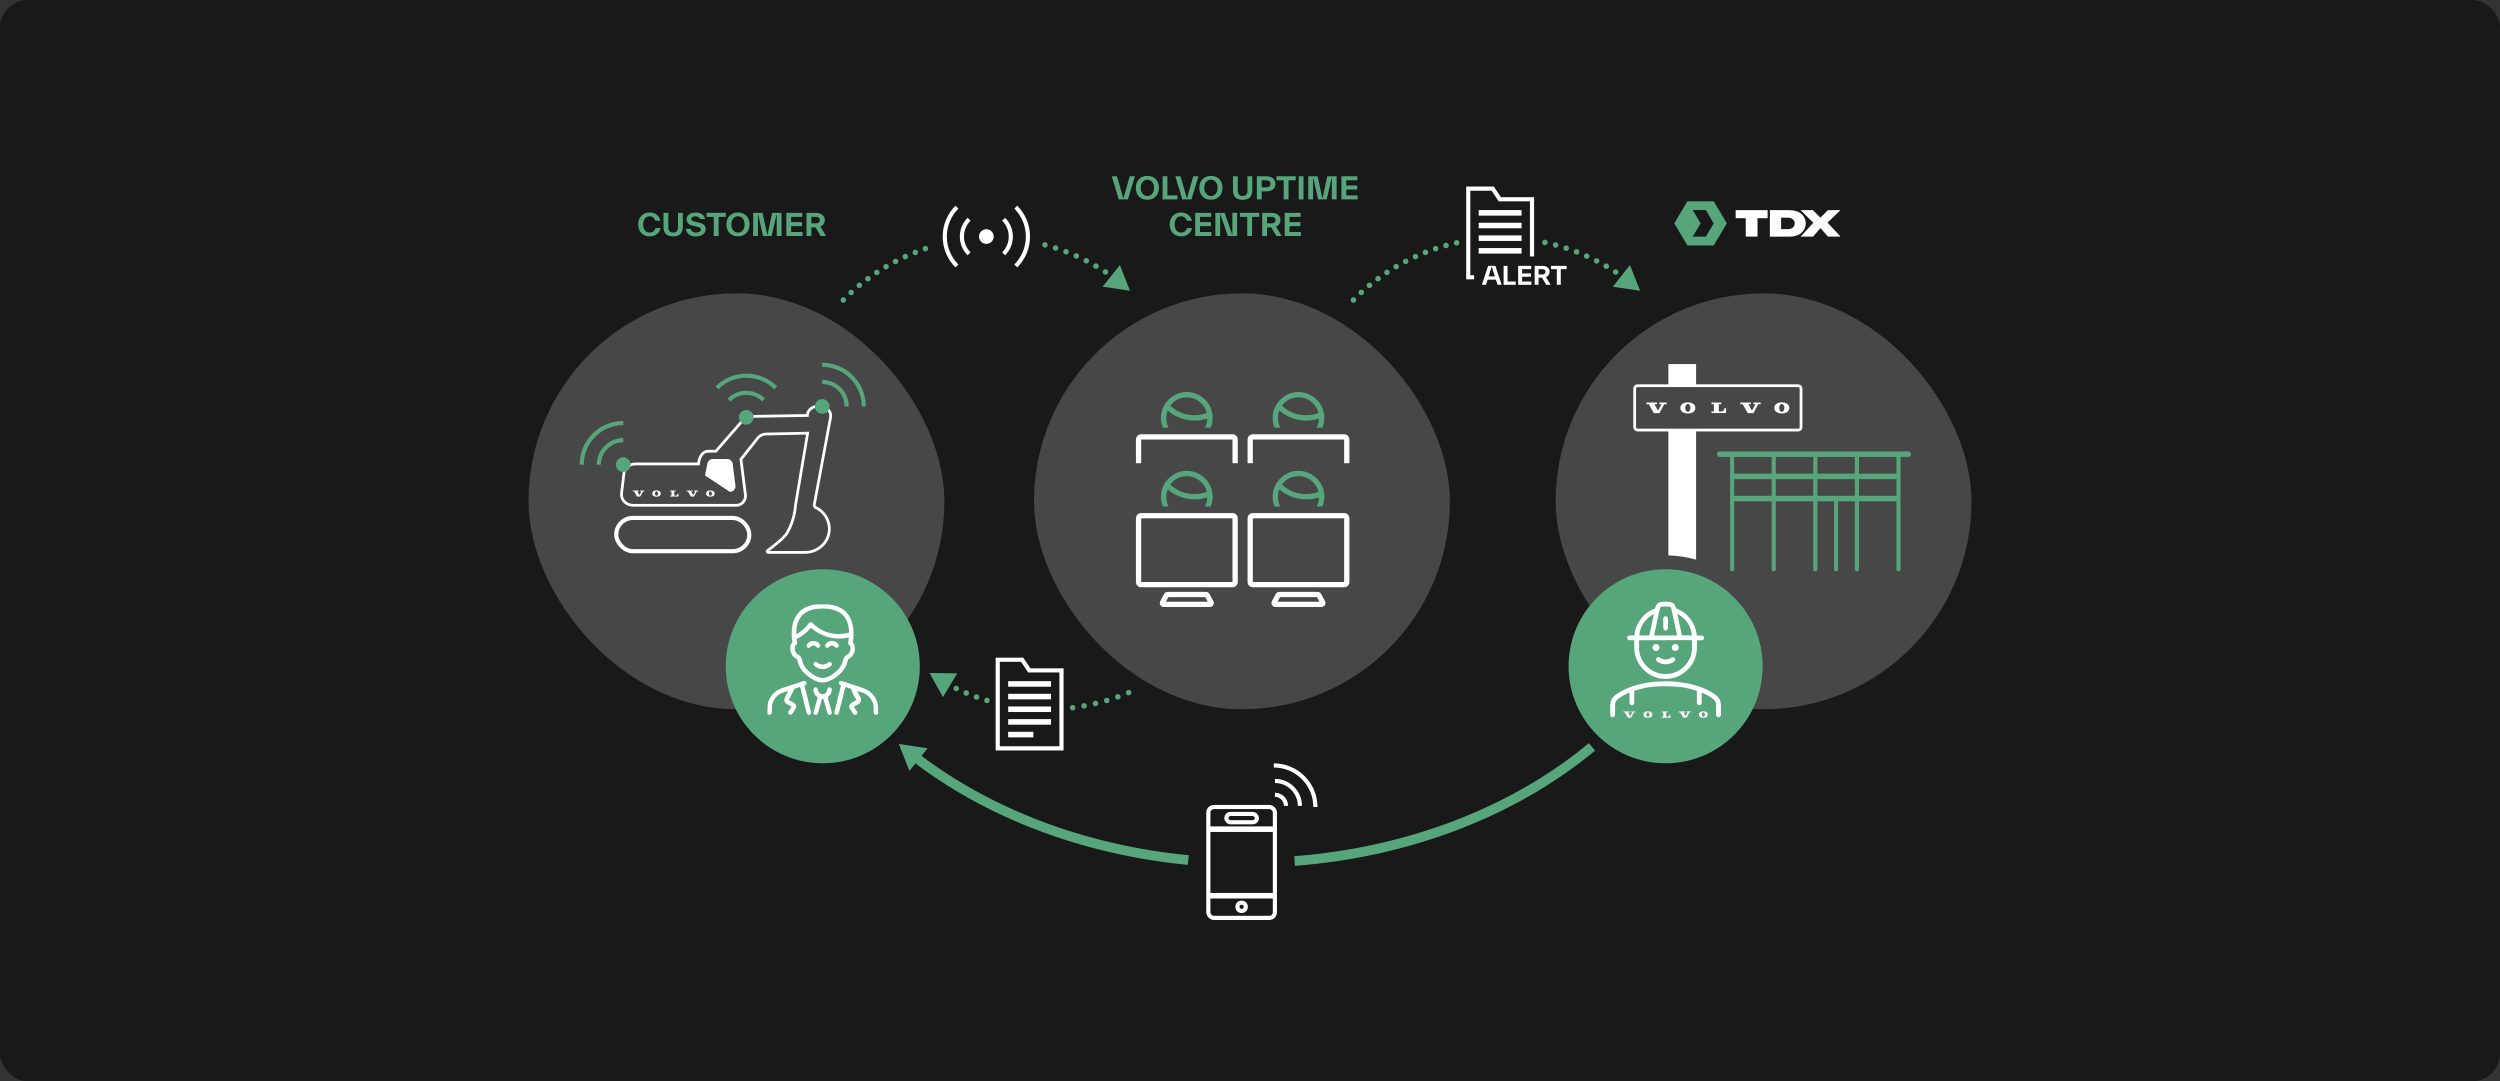 <?xml version="1.0" encoding="UTF-8"?><svg id="Layer_2" xmlns="http://www.w3.org/2000/svg" viewBox="0 0 901.73 390"><rect x="0" y="0" width="901.73" height="390" fill="#333333" stroke="none"/><defs><style>.cls-1,.cls-2,.cls-3,.cls-4,.cls-5,.cls-6,.cls-7,.cls-8,.cls-9,.cls-10,.cls-11,.cls-12,.cls-13{fill:none;stroke-miterlimit:10;}.cls-1,.cls-3{stroke-width:1.5px;}.cls-1,.cls-9,.cls-10{stroke:#fff;}.cls-2{stroke-dasharray:0 0 0 3.92;}.cls-2,.cls-3,.cls-4,.cls-5,.cls-6,.cls-7,.cls-8,.cls-11,.cls-12,.cls-13{stroke:#57a67b;}.cls-2,.cls-3,.cls-4,.cls-5,.cls-6,.cls-7,.cls-11,.cls-12{stroke-linecap:round;}.cls-2,.cls-4,.cls-5,.cls-6,.cls-7,.cls-8,.cls-9,.cls-11,.cls-12{stroke-width:2px;}.cls-14,.cls-15{fill:#fff;}.cls-16{fill:#57a67b;}.cls-4{stroke-dasharray:0 0 0 3.92;}.cls-5{stroke-dasharray:0 0 0 3.97;}.cls-15{opacity:.2;}.cls-7{stroke-dasharray:0 0 0 3.97;}.cls-17{opacity:.5;}.cls-11{stroke-dasharray:0 0 0 4.2;}.cls-12{stroke-dasharray:0 0 0 4;}.cls-13{stroke-width:3.5px;}</style></defs><g id="Layer_1-2"><rect class="cls-17" width="901.73" height="390" rx="10" ry="10"/><rect class="cls-15" x="190.63" y="105.82" width="150" height="150" rx="75" ry="75"/><rect class="cls-15" x="561.1" y="105.82" width="150" height="150" rx="75" ry="75"/><rect class="cls-15" x="372.96" y="105.82" width="150" height="150" rx="75" ry="75"/><line class="cls-6" x1="376.9" y1="88.32" x2="376.9" y2="88.32"/><path class="cls-12" d="m380.74,89.45c7.06,2.29,13.67,5.59,19.64,9.74"/><line class="cls-6" x1="402.01" y1="100.36" x2="402.01" y2="100.36"/><polygon class="cls-16" points="397.72 103.4 407.58 104.88 403.94 95.6 397.72 103.4"/><line class="cls-6" x1="304.18" y1="108.21" x2="304.18" y2="108.21"/><path class="cls-4" d="m307,105.49c7.17-6.57,15.62-11.76,24.94-15.15"/><line class="cls-6" x1="333.79" y1="89.69" x2="333.79" y2="89.69"/><line class="cls-6" x1="355.98" y1="252.65" x2="355.98" y2="252.65"/><path class="cls-7" d="m352.21,251.41c-3.13-1.13-6.16-2.46-9.08-3.97"/><line class="cls-6" x1="341.38" y1="246.5" x2="341.38" y2="246.5"/><polygon class="cls-16" points="345.25 242.88 335.27 242.73 340.12 251.44 345.25 242.88"/><line class="cls-6" x1="407.1" y1="249.81" x2="407.1" y2="249.81"/><path class="cls-11" d="m403.19,251.35c-4.55,1.65-9.3,2.87-14.21,3.62"/><line class="cls-6" x1="386.9" y1="255.26" x2="386.9" y2="255.26"/><line class="cls-6" x1="557.25" y1="87.45" x2="557.25" y2="87.45"/><path class="cls-5" d="m561.11,88.38c8.44,2.26,16.3,5.97,23.29,10.83"/><line class="cls-6" x1="586.01" y1="100.36" x2="586.01" y2="100.36"/><polygon class="cls-16" points="581.72 103.42 591.58 104.88 587.91 95.61 581.72 103.42"/><line class="cls-6" x1="488.18" y1="108.21" x2="488.18" y2="108.21"/><path class="cls-2" d="m491,105.49c9.06-8.3,20.17-14.39,32.47-17.45"/><line class="cls-6" x1="525.38" y1="87.59" x2="525.38" y2="87.59"/><path class="cls-16" d="m407.49,63.57h1.87l-2.54,8.36h-3.28l-2.53-8.36h1.87l2.31,8.03,2.3-8.03Z"/><path class="cls-16" d="m409.67,67.75c0-2.63,1.72-4.31,4.18-4.31s4.18,1.68,4.18,4.31-1.72,4.31-4.18,4.31-4.18-1.68-4.18-4.31Zm6.57,0c0-1.78-.95-2.94-2.39-2.94s-2.39,1.16-2.39,2.94.95,2.94,2.39,2.94,2.39-1.16,2.39-2.94Z"/><path class="cls-16" d="m421.08,70.48h3.62v1.45h-5.36v-8.36h1.74v6.91Z"/><path class="cls-16" d="m430.41,63.57h1.87l-2.54,8.36h-3.28l-2.53-8.36h1.87l2.31,8.03,2.3-8.03Z"/><path class="cls-16" d="m432.59,67.75c0-2.63,1.72-4.31,4.18-4.31s4.18,1.68,4.18,4.31-1.72,4.31-4.18,4.31-4.18-1.68-4.18-4.31Zm6.57,0c0-1.78-.95-2.94-2.39-2.94s-2.39,1.16-2.39,2.94.95,2.94,2.39,2.94,2.39-1.16,2.39-2.94Z"/><path class="cls-16" d="m444.72,68.6v-5.03h1.74v5.18c0,1.3.6,1.94,1.75,1.94s1.74-.65,1.74-1.96v-5.16h1.74v5.01c0,2.18-1.01,3.49-3.48,3.49s-3.49-1.3-3.49-3.46Z"/><path class="cls-16" d="m456.64,63.57c2.18,0,3.4,1.02,3.4,2.74s-1.22,2.73-3.4,2.73h-1.56v2.89h-1.74v-8.36h3.3Zm.03,4.02c1.02,0,1.57-.45,1.57-1.28s-.55-1.29-1.57-1.29h-1.6v2.56h1.6Z"/><path class="cls-16" d="m467.36,63.57v1.45h-2.6v6.91h-1.74v-6.91h-2.6v-1.45h6.93Z"/><path class="cls-16" d="m468.42,71.93v-8.36h1.74v8.36h-1.74Z"/><path class="cls-16" d="m482.11,71.93h-1.73v-8.08l-1.84,8.08h-3.09l-1.83-8.02v8.02h-1.74v-8.36h3.37l1.75,8.09,1.74-8.09h3.37v8.36Z"/><path class="cls-16" d="m485.59,70.48h4.11v1.45h-5.85v-8.36h5.75v1.45h-4.02v1.89h3.94v1.45h-3.94v2.11Z"/><path class="cls-16" d="m421.89,80.95c0-2.65,1.76-4.31,4.09-4.31,1.98,0,3.5,1.11,3.94,2.98h-1.82c-.32-.9-.96-1.61-2.12-1.61-1.39,0-2.3,1.16-2.3,2.94s.95,2.94,2.3,2.94c1.1,0,1.84-.58,2.18-1.63h1.82c-.55,2.07-2.06,3-4,3-2.31,0-4.08-1.65-4.08-4.31Z"/><path class="cls-16" d="m432.84,83.68h4.11v1.45h-5.85v-8.36h5.75v1.45h-4.02v1.89h3.94v1.45h-3.94v2.11Z"/><path class="cls-16" d="m444.5,76.77h1.73v8.36h-3.36l-2.76-8.08v8.08h-1.73v-8.36h3.37l2.75,8.08v-8.08Z"/><path class="cls-16" d="m454.21,76.77v1.45h-2.6v6.91h-1.74v-6.91h-2.6v-1.45h6.93Z"/><path class="cls-16" d="m460.35,85.13l-1.81-3.11h-1.53v3.11h-1.74v-8.36h3.32c2.01,0,3.27,1.03,3.27,2.63,0,1.08-.57,1.91-1.6,2.33l2.07,3.4h-1.98Zm-3.34-6.91v2.34h1.63c.9,0,1.44-.44,1.44-1.17s-.54-1.18-1.44-1.18h-1.63Z"/><path class="cls-16" d="m465.12,83.68h4.11v1.45h-5.85v-8.36h5.75v1.45h-4.02v1.89h3.94v1.45h-3.94v2.11Z"/><path class="cls-16" d="m230.2,80.95c0-2.65,1.76-4.31,4.09-4.31,1.98,0,3.5,1.11,3.94,2.98h-1.82c-.32-.9-.96-1.61-2.12-1.61-1.39,0-2.3,1.16-2.3,2.94s.95,2.94,2.3,2.94c1.1,0,1.84-.58,2.18-1.63h1.82c-.55,2.07-2.06,3-4,3-2.31,0-4.08-1.65-4.08-4.31Z"/><path class="cls-16" d="m239.32,81.8v-5.03h1.74v5.18c0,1.3.6,1.94,1.75,1.94s1.74-.65,1.74-1.96v-5.16h1.74v5.01c0,2.18-1.01,3.49-3.48,3.49s-3.49-1.3-3.49-3.46Z"/><path class="cls-16" d="m247.39,82.56h1.82c.12.89.85,1.33,1.76,1.33,1.17,0,1.84-.43,1.84-1.08s-.53-.87-1.66-1.12l-1.19-.26c-1.4-.3-2.32-1-2.32-2.32,0-1.45,1.41-2.46,3.23-2.46,2.06,0,3.21.97,3.45,2.37h-1.82c-.22-.69-.81-.99-1.64-.99s-1.52.35-1.52.94.45.79,1.61,1.06l1.19.26c1.57.34,2.39,1.03,2.39,2.37,0,1.65-1.45,2.63-3.63,2.63-1.9,0-3.29-1-3.51-2.71Z"/><path class="cls-16" d="m261.79,76.77v1.45h-2.6v6.91h-1.74v-6.91h-2.6v-1.45h6.93Z"/><path class="cls-16" d="m262,80.95c0-2.63,1.72-4.31,4.18-4.31s4.18,1.68,4.18,4.31-1.72,4.31-4.18,4.31-4.18-1.68-4.18-4.31Zm6.57,0c0-1.78-.95-2.94-2.39-2.94s-2.39,1.16-2.39,2.94.95,2.94,2.39,2.94,2.39-1.16,2.39-2.94Z"/><path class="cls-16" d="m281.89,85.13h-1.73v-8.08l-1.84,8.08h-3.09l-1.83-8.02v8.02h-1.74v-8.36h3.37l1.75,8.09,1.74-8.09h3.37v8.36Z"/><path class="cls-16" d="m285.37,83.68h4.11v1.45h-5.85v-8.36h5.75v1.45h-4.02v1.89h3.94v1.45h-3.94v2.11Z"/><path class="cls-16" d="m295.99,85.13l-1.81-3.11h-1.53v3.11h-1.74v-8.36h3.32c2.01,0,3.27,1.03,3.27,2.63,0,1.08-.57,1.91-1.6,2.33l2.07,3.4h-1.98Zm-3.34-6.91v2.34h1.63c.9,0,1.44-.44,1.44-1.17s-.54-1.18-1.44-1.18h-1.63Z"/><path class="cls-13" d="m428.62,310.21c-38.32-3.68-72.66-17.19-98.56-37.14"/><polygon class="cls-16" points="334.55 269.9 324.2 268.34 328.02 278.08 334.55 269.9"/><path class="cls-13" d="m574.2,269.39c-27.25,22.7-64.95,37.92-107.25,41.18"/><circle class="cls-16" cx="296.77" cy="240.32" r="35"/><circle class="cls-14" cx="355.77" cy="85.32" r="2.65"/><path class="cls-1" d="m362.01,79.08c1.6,1.6,2.58,3.8,2.58,6.24s-.99,4.64-2.58,6.24"/><path class="cls-1" d="m349.53,91.56c-1.6-1.6-2.58-3.8-2.58-6.24s.99-4.64,2.58-6.24"/><path class="cls-1" d="m345.16,95.93c-2.71-2.71-4.39-6.46-4.39-10.61s1.68-7.89,4.39-10.61"/><path class="cls-1" d="m366.38,74.72c2.71,2.71,4.39,6.46,4.39,10.61s-1.68,7.89-4.39,10.61"/><circle class="cls-16" cx="600.77" cy="240.32" r="35"/><polygon class="cls-1" points="371.25 241.8 368.69 237.96 359.87 237.96 359.87 241.8 359.87 260.98 359.87 269.93 382.87 269.93 382.87 241.8 371.25 241.8"/><line class="cls-9" x1="363.64" y1="251.25" x2="379.1" y2="251.25"/><line class="cls-9" x1="363.64" y1="246.69" x2="379.1" y2="246.69"/><line class="cls-9" x1="363.64" y1="260.39" x2="379.1" y2="260.39"/><line class="cls-9" x1="363.64" y1="264.96" x2="372.72" y2="264.96"/><line class="cls-9" x1="363.64" y1="255.82" x2="379.1" y2="255.82"/><path class="cls-14" d="m540.14,102.73l-.58-1.85h-2.99l-.59,1.85h-1.49l2.27-6.84h2.61l2.27,6.84h-1.49Zm-3.2-3.03h2.23l-1.12-3.52-1.12,3.52Z"/><path class="cls-14" d="m543.76,101.54h2.96v1.19h-4.38v-6.84h1.42v5.65Z"/><path class="cls-14" d="m549.01,101.54h3.37v1.19h-4.79v-6.84h4.71v1.19h-3.29v1.55h3.22v1.19h-3.22v1.73Z"/><path class="cls-14" d="m557.7,102.73l-1.49-2.55h-1.25v2.55h-1.42v-6.84h2.72c1.65,0,2.67.85,2.67,2.15,0,.88-.47,1.57-1.31,1.91l1.69,2.78h-1.62Zm-2.74-5.65v1.92h1.33c.74,0,1.18-.36,1.18-.95s-.44-.96-1.18-.96h-1.33Z"/><path class="cls-14" d="m565.07,95.89v1.19h-2.12v5.65h-1.42v-5.65h-2.12v-1.19h5.67Z"/><polyline class="cls-1" points="552.59 92.5 552.59 71.88 540.97 71.88 538.41 68.04 529.59 68.04 529.59 71.88 529.59 91.06 529.59 100.01 531.69 100.01"/><line class="cls-9" x1="533.36" y1="81.34" x2="548.82" y2="81.34"/><line class="cls-9" x1="533.36" y1="76.77" x2="548.82" y2="76.77"/><line class="cls-9" x1="533.36" y1="90.47" x2="548.82" y2="90.47"/><line class="cls-9" x1="533.36" y1="85.9" x2="548.82" y2="85.9"/><path class="cls-1" d="m459.86,281.68c2.3,0,4.61.88,6.36,2.64,1.76,1.76,2.64,4.06,2.64,6.36"/><path class="cls-1" d="m459.45,276.09c3.84,0,7.68,1.46,10.61,4.39s4.39,6.77,4.39,10.61"/><path class="cls-1" d="m459.86,286.68c1.02,0,2.05.39,2.83,1.17s1.17,1.8,1.17,2.83"/><rect class="cls-1" x="435.84" y="291.08" width="24" height="40" rx="2" ry="2"/><line class="cls-9" x1="435.84" y1="323.08" x2="459.84" y2="323.08"/><line class="cls-9" x1="435.84" y1="299.08" x2="459.84" y2="299.08"/><rect class="cls-1" x="442.34" y="293.58" width="11" height="3" rx="1.5" ry="1.5"/><circle class="cls-1" cx="447.84" cy="327.08" r="1.5"/><path class="cls-14" d="m601.82,216.94c-.17.07-.34.05-.51.05-.48,0-.96,0-1.44,0-.1,0-.21,0-.3-.06h2.25Z"/><path class="cls-14" d="m608.34,248.16c-.3-.06-.6-.11-.89-.17-.63-.13-1.91-.23-1.91-.23,0,0-2.48-.25-3.72-.24h-2.17c-1.22-.01-2.44.09-3.65.21-.93.1-1.86.24-2.78.42l-2.33.59c-.4.11-.8.25-1.2.34-.2.04-.23.13-.22.3,0,2.78,0,1.2,0,3.98,0,.54-.23.89-.67.98-.52.11-.91-.15-1.01-.68-.1-.56,0-1.11-.01-1.67-.02-2.12-.01.11-.01-2.01,0-.21-.11-.16-.22-.11-.5.21-.99.44-1.46.69-.82.44-1.62.91-2.38,1.47-.77.56-1.19,1.28-1.16,2.26.03,1.15.01,2.3,0,3.46,0,.65-.56,1.11-1.12.93-.33-.11-.54-.34-.61-.69-.05-.24-.05-.49-.05-.73.01-1.04,0-2.08.04-3.11.07-1.43.67-2.57,1.8-3.43,1.5-1.15,3.17-1.97,4.91-2.7,1.45-.61,2.96-1,4.47-1.36,1.13-.26,2.27-.46,3.43-.59,1.45-.17,2.91-.28,4.37-.32,1.4-.04,2.79,0,4.18.1,1.44.11,2.88.32,4.31.57,1.61.28,3.18.73,4.72,1.23,1.51.49,2.96,1.18,4.32,2.01.76.47,1.52.93,2.15,1.56.68.67,1.07,1.48,1.18,2.44.16,1.37.07,2.74.09,4.1,0,.48-.27.84-.65.94-.58.16-1.11-.29-1.12-.94,0-1.19-.01-2.37,0-3.56.01-.81-.31-1.46-.92-1.96-1.23-.99-2.62-1.72-4.06-2.35-.18-.08-.23-.06-.23.16,0,2.29,0,.22,0,2.51,0,.36.07.73-.02,1.09-.12.51-.45.77-.93.72-.45-.05-.76-.41-.76-.91,0-2.78,0-1.22,0-4,0-.23-.07-.33-.28-.38-.42-.1-.84-.22-1.25-.36l-2.21-.55Z"/><path class="cls-14" d="m589.46,232.75c0-.68,0-1.14,0-1.6,0-.19-.07-.24-.24-.24-.47,0-.94.01-1.41,0-.58-.02-.97-.44-.91-.95.05-.44.43-.75.97-.76.49-.01.98,0,1.47,0,.12,0,.22.01.23-.16.08-1.26.41-2.46.95-3.6.86-1.81,2.03-3.38,3.67-4.55.77-.55,1.61-1.01,2.51-1.33.18-.06.28-.15.33-.35.21-.88.69-1.55,1.53-1.93.29-.13.6-.18.91-.18.81,0,1.62.04,2.43,0,1.09-.06,2.21.67,2.53,1.82.11.42.34.62.73.78,2.22.87,3.89,2.4,5.15,4.41.82,1.3,1.34,2.7,1.61,4.2.04.22.06.45.06.68,0,.17.05.23.23.23.51,0,1.03-.01,1.54,0,.56.01.92.38.91.9,0,.38-.26.68-.66.77-.5.11-1.01.04-1.51.05-.46.01-.39-.05-.4.38,0,.73.02,1.47,0,2.2-.13,4.65-2.32,8.03-6.38,10.22-1.1.59-2.31.88-3.56,1.03-2.3.27-4.51-.06-6.54-1.17-3.08-1.67-5.08-4.22-5.87-7.67-.25-1.11-.29-2.24-.26-3.16Zm11.31-1.83c-3.09,0-6.18,0-9.27,0-.23,0-.31.06-.3.29.04.75.03,1.5.01,2.25-.02.97.08,1.93.37,2.85.84,2.71,2.58,4.66,5.09,5.9,1.82.9,3.77,1.1,5.77.75,1.04-.18,2.04-.5,2.96-1.03,1.4-.8,2.54-1.89,3.43-3.23.91-1.37,1.39-2.89,1.45-4.53.04-.98,0-1.95.03-2.93,0-.27-.04-.34-.31-.34-3.08,0-6.16,0-9.24,0Zm0-1.72h0c1.3,0,2.6,0,3.9,0,.2,0,.26-.02.2-.26-.18-.74-.33-1.49-.49-2.23-.34-1.61-.7-3.21-1.03-4.82-.14-.7-.34-1.4-.46-2.1-.12-.72-.41-1-1-1.01-.77-.01-1.54-.01-2.3,0-.47,0-.76.25-.87.71-.2.89-.39,1.77-.59,2.66-.49,2.27-.97,4.53-1.47,6.8-.05.22,0,.25.2.25,1.3,0,2.6,0,3.9,0Zm7.67,0h0c.54,0,1.08,0,1.62,0,.16,0,.21-.03.2-.21-.05-.68-.19-1.34-.41-1.98-.74-2.19-2.11-3.88-4.06-5.12-.19-.12-.39-.23-.58-.35-.05-.03-.1-.08-.16-.03-.05.05,0,.1,0,.15.08.38.17.76.25,1.14.44,2.07.89,4.14,1.32,6.21.04.17.11.18.24.18.52,0,1.05,0,1.57,0Zm-15.33,0s0,0,0,0c.52,0,1.05,0,1.57,0,.09,0,.2.03.24-.13.51-2.43,1.03-4.86,1.55-7.29.02-.08.05-.17-.01-.22-.08-.06-.16.01-.24.06-1.4.83-2.58,1.88-3.48,3.26-.81,1.24-1.27,2.6-1.43,4.06-.02.19.03.27.24.26.52-.01,1.05,0,1.57,0Z"/><path class="cls-14" d="m600.79,239.61c-1.13-.03-2.15-.32-3.04-.99-.27-.2-.47-.46-.42-.82.06-.39.3-.63.67-.75.12-.04.22-.03.33,0,.22.08.42.21.62.32,1.23.72,2.45.69,3.68-.02.13-.07.25-.15.39-.22.38-.18.79-.08,1.04.25.26.34.25.76-.07,1.07-.55.53-1.24.82-1.98,1-.41.1-.82.15-1.22.16Z"/><path class="cls-14" d="m597.36,232.28c.66-.08,1.25.73,1.22,1.32-.04.66-.65,1.24-1.32,1.22-.65-.02-1.25-.64-1.23-1.28.02-.75.59-1.28,1.34-1.26Z"/><path class="cls-14" d="m604.3,232.27c.68,0,1.21.54,1.22,1.26.01.7-.55,1.27-1.27,1.28-.67,0-1.27-.58-1.28-1.25,0-.71.57-1.28,1.33-1.28Z"/><path class="cls-14" d="m601.64,224.87c-.04.59.04,1.19-.03,1.79-.06.44-.43.78-.84.77-.44-.01-.79-.35-.83-.81-.07-.8,0-1.6-.02-2.4-.01-.39-.05-.78.02-1.17.07-.45.39-.77.81-.77.47,0,.81.29.87.75.08.61,0,1.22.04,1.84Z"/><g id="b"><polygon class="cls-14" points="586.07 256.96 587.12 258.86 588.33 258.86 589.36 256.96 589.87 256.96 589.87 256.62 588.32 256.62 588.32 256.96 588.77 256.96 588.02 258.34 587.26 256.96 587.81 256.96 587.81 256.62 585.55 256.62 585.55 256.96 586.07 256.96"/><path class="cls-14" d="m599.42,256.96v-.34h2.08v.34h-.52v1.55h.48c.44,0,.74-.29.74-.69h.34v1.04h-3.12v-.35h.52v-1.55h-.52,0Z"/><path class="cls-14" d="m594.37,258.57c-.38,0-.55-.43-.54-.85,0-.43.21-.81.57-.8.36,0,.54.39.54.82,0,.41-.18.83-.57.83m.01-2.01c-1.04,0-1.6.52-1.6,1.17s.53,1.19,1.6,1.19,1.6-.53,1.6-1.19-.56-1.17-1.6-1.17"/><polygon class="cls-14" points="606.08 256.96 607.12 258.86 608.34 258.86 609.37 256.96 609.88 256.96 609.88 256.62 608.33 256.62 608.33 256.96 608.78 256.96 608.03 258.34 607.27 256.96 607.81 256.96 607.81 256.62 605.56 256.62 605.56 256.96 606.08 256.96"/><path class="cls-14" d="m614.38,258.57c-.38,0-.55-.43-.54-.85,0-.43.21-.81.57-.8.36,0,.54.39.54.82,0,.41-.18.83-.57.83m.01-2.01c-1.04,0-1.6.52-1.6,1.17s.53,1.19,1.6,1.19,1.6-.53,1.6-1.19-.56-1.17-1.6-1.17"/></g><path class="cls-14" d="m298.52,217.98c2.05.12,3.96.68,5.64,1.89,1.44,1.03,2.39,2.44,2.99,4.09.64,1.76.77,3.58.69,5.43-.03.7-.07,1.41-.23,2.1-.02.1.03.18.08.25,1.29,1.97.73,4.53-1.28,5.74-.39.24-.61.54-.71.96-.05.23-.12.45-.18.67-.42,1.53-1.3,2.78-2.42,3.87-1.11,1.08-2.36,1.98-3.8,2.6-.87.37-1.77.61-2.73.59-.93-.03-1.8-.28-2.63-.67-1.36-.64-2.58-1.49-3.67-2.53-1.32-1.27-2.22-2.77-2.59-4.58-.08-.39-.25-.68-.6-.86-1.19-.6-1.77-1.64-1.99-2.89-.18-1.03-.09-2.03.63-2.87.13-.16.08-.35.05-.5-.24-1.19-.22-2.38-.19-3.58.06-2.09.55-4.06,1.74-5.82,1.28-1.88,3.1-2.97,5.28-3.53.77-.2,1.55-.35,2.35-.36.03,0,3.51,0,3.57,0Zm-1.68,26.55c.23,0,.6-.05.97-.14,1.13-.29,2.09-.89,3.01-1.58,1.61-1.21,2.88-2.66,3.29-4.72.19-.93.69-1.62,1.56-2.04.23-.11.41-.28.56-.48.43-.57.54-1.23.54-1.93,0-.39-.11-.71-.46-.93-.29-.18-.43-.46-.38-.81.07-.58.16-1.15.22-1.73.02-.22,0-.25-.22-.21-1.07.22-2.15.38-3.24.38-.93,0-1.86-.11-2.78-.27-1.26-.21-2.45-.63-3.61-1.17-1.26-.58-2.42-1.33-3.48-2.23-.32-.27-.31-.27-.58.05-.63.76-1.34,1.44-2.13,2.04-.81.61-1.64,1.2-2.58,1.61-.17.08-.21.19-.19.35.05.29.08.59.14.88.09.48.04.88-.44,1.16-.22.12-.35.36-.36.63-.08,1.38.27,2.28,1.4,2.86.55.28.89.74,1.08,1.32.07.21.13.43.18.65.21.92.6,1.76,1.15,2.52.88,1.2,2.02,2.1,3.28,2.85.9.54,1.85.94,3.07.94Zm-9.61-16.67c-.01.21-.02.42-.03.62-.01.18.04.26.23.16.06-.03.12-.06.17-.1,1.41-.85,2.67-1.88,3.68-3.19.18-.24.38-.47.58-.69.21-.24.47-.33.79-.22.22.07.37.22.53.37.58.58,1.2,1.11,1.87,1.58,2.19,1.55,4.66,2.22,7.3,2.31.78.03,1.54-.14,2.31-.22.47-.05.93-.16,1.39-.28.12-.03.2-.06.2-.23-.04-.86-.13-1.71-.33-2.54-.46-1.93-1.44-3.5-3.16-4.55-1.3-.8-2.75-1.14-4.25-1.3-.86-.09-1.73-.1-2.6-.06-1.42.06-2.81.26-4.14.81-1.53.63-2.71,1.64-3.5,3.11-.74,1.38-1.01,2.87-1.03,4.42Z"/><path class="cls-14" d="m276.87,254.46c.04-1.17.49-2.2,1.12-3.15.78-1.2,1.83-2.09,3.14-2.7,1.19-.55,2.45-.89,3.68-1.31,1.62-.55,3.26-1.08,4.89-1.62.09-.03.18-.05.27-.06.49-.07.78.12.91.57.11.4-.08.77-.5.93-.21.08-.23.19-.18.38.28.99.53,1.98.78,2.97.35,1.4.68,2.81,1.02,4.21.15.63.31,1.26.47,1.89.17.69.13.82-.43,1.25-.02.01-.41.06-.59.06-.27-.26-.48-.55-.57-.93-.19-.84-.42-1.67-.63-2.5-.14-.55-.26-1.11-.41-1.66l-.13-.5c-.09-.33-.17-.67-.25-1.01-.16-.66-.33-1.32-.49-1.98-.11-.43-.22-.85-.32-1.27-.05-.21-.12-.29-.36-.2-.46.18-.94.33-1.41.48-.24.08-.38.22-.49.45-.56,1.16-1.13,2.32-1.72,3.47-.12.23-.06.3.14.41.55.3,1.13.53,1.64.89.66.46,1,1.42.45,2.22-.5.73-.85,1.58-1.61,2.13-.15,0-.47-.07-.49-.08-.71-.42-.63-.88-.26-1.41.31-.45.6-.9.91-1.35.1-.14.08-.21-.08-.27-.07-.03-.13-.07-.2-.1-.52-.29-1.09-.5-1.58-.85-.65-.46-.88-1.23-.57-1.96.29-.69.61-1.37.98-2.02.11-.19.21-.39.3-.65-.46.15-.88.3-1.31.43-1.47.43-2.71,1.17-3.57,2.48-.57.86-.91,1.79-.99,2.83-.05.69.03,1.38-.04,2.07-.03.32-.15.6-.45.75-.06.03-.98.31-1.1-.46-.11-.7.06-2.8.06-2.85Z"/><path class="cls-14" d="m316.77,257.14c-.13.19-.17.44-.39.58-.26.12-.68.12-.7.11-.45-.21-.56-.59-.56-1.05,0-.63.01-1.27-.04-1.9-.14-1.72-.95-3.06-2.24-4.13-.98-.81-2.22-1.05-3.38-1.47-.05-.02-.12-.03-.17.01-.05.05,0,.11.02.16.02.05.05.11.07.16.34.69.71,1.38,1.03,2.08.39.85.04,1.85-.77,2.32-.42.24-.86.45-1.29.67-.41.21-.4.21-.15.58.32.49.69.94.95,1.47.18.37.07.74-.27.98-.57.34-1.02-.02-1.14-.21-.38-.59-.79-1.16-1.15-1.76-.49-.81-.31-1.62.46-2.19.52-.39,1.14-.61,1.71-.92.26-.14.24-.19-.32-.96-.6-.83-1.02-1.77-1.28-2.76-.1-.37-.24-.52-.58-.58-.48-.09-.93-.26-1.36-.48-.26-.13-.32-.04-.36.12-.09.37-.17.74-.27,1.11-.29,1-.44,2.04-.74,3.04-.34,1.16-.57,2.35-.91,3.51-.19.65-.19,1.39-.61,1.96-.15.2-.4.3-.65.26-.14-.02-.26-.05-.28-.06-.39-.24-.53-.59-.42-1.05.38-1.52.77-3.04,1.14-4.57.1-.42.18-.84.24-1.26.03-.18.17-.36.22-.56.23-.96.47-1.92.73-2.88.05-.2,0-.27-.18-.34-.44-.17-.62-.59-.47-1.01.17-.47.52-.61,1.05-.46,1.21.34,2.39.78,3.59,1.18,1.54.51,3.1.96,4.61,1.57,1.89.76,3.42,2.23,4.23,4.1.31.71.54,1.44.51,2.23l.12,2.4Z"/><path class="cls-14" d="m294.84,251.45c-.19-.17-.4-.3-.6-.46-.11-.09-.21-.21-.27-.34l-.12-.24c-.3-.51-.45-1.05-.46-1.64,0-.48.29-.81.76-.86.4-.04.74.24.84.68.04.16.07.32.09.49.1.61.69,1.15,1.29,1.26.91.16,1.89-.36,2.02-1.65.07-.69.68-.98,1.25-.65.29.17.39.46.37.77-.05.93-.37,1.76-1.12,2.36-.27.22-.34.43-.26.77.27,1.05.58,2.08.88,3.13.16.56.32,1.11.47,1.67.14.52.03.77-.42,1.04-.04.02-.16.04-.33.07-.18.03-.37-.03-.49-.17-.21-.23-.32-.52-.41-.83-.41-1.48-.83-2.95-1.26-4.42-.05-.18-.07-.44-.33-.43-.26,0-.29.25-.34.44-.36,1.26-.7,2.52-1.08,3.77-.18.61-.21,1.3-.84,1.68-.15,0-.55-.12-.62-.14-.36-.15-.51-.57-.4-.97.43-1.51.86-3.02,1.29-4.53.01-.05.02-.1.04-.14,0,0,.16-.54.04-.65Z"/><path class="cls-14" d="m300.05,239.53c.02.24-.09.43-.27.6-.8.75-1.75,1.16-2.85,1.21-1.22.05-2.28-.34-3.18-1.17-.25-.23-.39-.5-.29-.85.17-.57.77-.78,1.25-.43.34.24.65.52,1.06.65.98.32,1.88.2,2.7-.43.13-.1.25-.2.38-.28.54-.31,1.18.06,1.18.7Z"/><path class="cls-14" d="m301.71,233.66c-.28.01-.49-.15-.65-.36-.38-.49-.89-.52-1.44-.4-.17.04-.29.14-.4.27-.17.21-.36.41-.63.47-.32.07-.59-.03-.79-.3-.22-.29-.27-.6-.07-.9.46-.72,1.1-1.18,1.97-1.23.4-.02.81-.02,1.22.08.64.16,1.12.54,1.48,1.07.19.28.23.59.05.9-.16.28-.41.41-.73.4Z"/><path class="cls-14" d="m290.93,232.86c0-.21.08-.38.19-.53.52-.72,1.21-1.13,2.11-1.12.28,0,.57-.02.85.04.84.18,1.45.64,1.77,1.45.13.33-.05.59-.29.79-.24.2-.52.26-.81.11-.19-.1-.34-.26-.49-.42-.37-.4-1.14-.46-1.57-.11-.15.13-.29.28-.44.41-.26.22-.55.26-.86.12-.31-.15-.44-.41-.46-.72Z"/><path class="cls-16" d="m437.4,150.48c0-5.01-4.65-9.67-10.43-9.03-4.08.45-8.95,4.4-8.13,10.69.09.68.29,1.4.6,2.12h2.1c-.47-.84-.73-1.76-.81-2.74-.09-1.1-.02-2.18.35-3.23.08-.23.12-.18.26-.07,1.14.97,2.41,1.73,3.8,2.31,2.13.88,4.34,1.29,6.65,1.14,1.14-.07,2.24-.3,3.33-.59.34-.09.33-.09.32.24-.04,1.05-.35,2.04-.84,2.93h2.12c.47-1.15.73-2.42.68-3.78Zm-2.33-1.41c-.56.21-1.15.32-1.74.44-.82.17-1.65.28-2.48.24-3.21.07-5.97-1.06-8.39-3.09-.36-.3-.35-.3-.05-.68,1.14-1.4,2.61-2.29,4.39-2.54,2.87-.42,5.28.46,7.13,2.75.63.78,1.05,1.66,1.31,2.62.05.18-.05.22-.18.27Z"/><path class="cls-14" d="m444.55,156.63h-32.93c-1.04,0-1.9.85-1.9,1.9v8.53h1.9v-8.53h32.93v8.53h1.9v-8.53c0-1.04-.85-1.9-1.9-1.9Z"/><path class="cls-16" d="m477.68,150.48c0-5.01-4.65-9.67-10.43-9.03-4.08.45-8.95,4.4-8.13,10.69.09.68.29,1.4.6,2.12h2.1c-.47-.84-.73-1.76-.81-2.74-.09-1.1-.02-2.18.35-3.23.08-.23.12-.18.26-.07,1.14.97,2.41,1.73,3.8,2.31,2.13.88,4.34,1.29,6.65,1.14,1.14-.07,2.24-.3,3.33-.59.34-.09.33-.09.32.24-.04,1.05-.35,2.04-.84,2.93h2.12c.47-1.15.73-2.42.68-3.78Zm-2.33-1.41c-.56.21-1.15.32-1.74.44-.82.17-1.65.28-2.48.24-3.21.07-5.97-1.06-8.39-3.09-.36-.3-.35-.3-.05-.68,1.14-1.4,2.61-2.29,4.39-2.54,2.87-.42,5.28.46,7.13,2.75.63.78,1.05,1.66,1.31,2.62.05.18-.05.22-.18.27Z"/><path class="cls-14" d="m484.82,156.63h-32.93c-1.04,0-1.9.85-1.9,1.9v8.53h1.9v-8.53h32.93v8.53h1.9v-8.53c0-1.04-.85-1.9-1.9-1.9Z"/><path class="cls-16" d="m437.4,178.91c0-5.01-4.65-9.67-10.43-9.03-4.08.45-8.95,4.4-8.13,10.69.09.68.29,1.4.6,2.12h2.1c-.47-.84-.73-1.76-.81-2.74-.09-1.1-.02-2.18.35-3.23.08-.23.12-.18.26-.07,1.14.97,2.41,1.73,3.8,2.31,2.13.88,4.34,1.29,6.65,1.14,1.14-.07,2.24-.3,3.33-.59.34-.09.33-.09.32.24-.04,1.05-.35,2.04-.84,2.93h2.12c.47-1.15.73-2.42.68-3.78Zm-2.33-1.41c-.56.21-1.15.32-1.74.44-.82.17-1.65.28-2.48.24-3.21.07-5.97-1.06-8.39-3.09-.36-.3-.35-.3-.05-.68,1.14-1.4,2.61-2.29,4.39-2.54,2.87-.42,5.28.46,7.13,2.75.63.78,1.05,1.66,1.31,2.62.05.18-.05.22-.18.27Z"/><path class="cls-14" d="m444.55,211.83h-32.93c-1.05,0-1.9-.85-1.9-1.9v-22.98c0-1.05.85-1.9,1.9-1.9h32.93c1.05,0,1.9.85,1.9,1.9v22.98c0,1.05-.85,1.9-1.9,1.9Zm-32.93-24.88v22.98h32.93v-22.98h-32.93Z"/><path class="cls-14" d="m436.41,218.94h-16.66c-.5,0-.96-.26-1.22-.69-.26-.43-.27-.96-.04-1.4l1.39-2.61c.25-.46.73-.75,1.25-.75h13.88c.53,0,1.01.29,1.25.75l1.39,2.61c.24.44.22.97-.04,1.4-.26.43-.72.69-1.22.69Zm-15.87-1.9h15.08l-.88-1.66h-13.32l-.88,1.66Z"/><path class="cls-16" d="m477.68,178.91c0-5.01-4.65-9.67-10.43-9.03-4.08.45-8.95,4.4-8.13,10.69.09.68.29,1.4.6,2.12h2.1c-.47-.84-.73-1.76-.81-2.74-.09-1.1-.02-2.18.35-3.23.08-.23.12-.18.26-.07,1.14.97,2.41,1.73,3.8,2.31,2.13.88,4.34,1.29,6.65,1.14,1.14-.07,2.24-.3,3.33-.59.34-.09.33-.09.32.24-.04,1.05-.35,2.04-.84,2.93h2.12c.47-1.15.73-2.42.68-3.78Zm-2.33-1.41c-.56.21-1.15.32-1.74.44-.82.17-1.65.28-2.48.24-3.21.07-5.97-1.06-8.39-3.09-.36-.3-.35-.3-.05-.68,1.14-1.4,2.61-2.29,4.39-2.54,2.87-.42,5.28.46,7.13,2.75.63.78,1.05,1.66,1.31,2.62.05.18-.05.22-.18.27Z"/><path class="cls-14" d="m484.82,211.83h-32.93c-1.05,0-1.9-.85-1.9-1.9v-22.98c0-1.05.85-1.9,1.9-1.9h32.93c1.05,0,1.9.85,1.9,1.9v22.98c0,1.05-.85,1.9-1.9,1.9Zm-32.93-24.88v22.98h32.93v-22.98h-32.93Z"/><path class="cls-14" d="m476.69,218.94h-16.66c-.5,0-.96-.26-1.22-.69-.26-.43-.27-.96-.04-1.4l1.39-2.61c.25-.46.73-.75,1.25-.75h13.88c.53,0,1.01.29,1.25.75l1.39,2.61c.24.44.22.97-.04,1.4-.26.43-.72.69-1.22.69Zm-15.87-1.9h15.08l-.88-1.66h-13.32l-.88,1.66Z"/><path class="cls-14" d="m611.77,155.32v46.53c-3.19-.91-6.54-1.43-10-1.52v-45.01h10Z"/><rect class="cls-10" x="589.62" y="139.12" width="60" height="16" rx="1" ry="1"/><rect class="cls-14" x="601.77" y="131.32" width="10" height="8"/><g id="b-2"><polygon class="cls-14" points="594.72 145.79 596.49 149.01 598.54 149.01 600.29 145.79 601.16 145.79 601.16 145.2 598.53 145.2 598.53 145.79 599.29 145.79 598.02 148.13 596.74 145.79 597.66 145.79 597.66 145.2 593.84 145.2 593.84 145.79 594.72 145.79"/><path class="cls-14" d="m617.32,145.78v-.58h3.52v.58h-.88v2.63h.81c.75,0,1.24-.5,1.24-1.17h.58v1.76h-5.28v-.59h.89v-2.63h-.89,0Z"/><path class="cls-14" d="m608.77,148.52c-.64-.01-.93-.72-.92-1.43.01-.73.36-1.37.97-1.36.6.01.92.66.91,1.4-.01.69-.3,1.41-.96,1.4m.02-3.4c-1.77,0-2.7.88-2.7,1.99s.9,2.01,2.71,2.01,2.7-.89,2.7-2.01-.95-1.99-2.71-1.99"/><polygon class="cls-14" points="628.6 145.79 630.38 149.01 632.43 149.01 634.18 145.79 635.05 145.79 635.05 145.2 632.42 145.2 632.42 145.79 633.18 145.79 631.91 148.13 630.62 145.79 631.54 145.79 631.54 145.2 627.73 145.2 627.73 145.79 628.6 145.79"/><path class="cls-14" d="m642.66,148.52c-.64-.01-.93-.72-.92-1.43.01-.73.36-1.37.97-1.36.6.01.92.66.91,1.4-.01.69-.3,1.41-.96,1.4m.02-3.4c-1.77,0-2.7.88-2.7,1.99s.9,2.01,2.71,2.01,2.7-.89,2.7-2.01-.95-1.99-2.71-1.99"/></g><line class="cls-6" x1="620.27" y1="163.82" x2="688.27" y2="163.82"/><line class="cls-8" x1="625.27" y1="171.82" x2="684.27" y2="171.82"/><line class="cls-8" x1="625.27" y1="179.82" x2="684.27" y2="179.82"/><line class="cls-3" x1="624.77" y1="164.32" x2="624.77" y2="205.32"/><line class="cls-3" x1="684.77" y1="164.32" x2="684.77" y2="205.32"/><line class="cls-3" x1="669.77" y1="164.32" x2="669.77" y2="205.32"/><line class="cls-3" x1="662.27" y1="180.32" x2="662.27" y2="205.32"/><line class="cls-3" x1="654.77" y1="164.32" x2="654.77" y2="205.32"/><line class="cls-3" x1="639.77" y1="164.32" x2="639.77" y2="205.32"/><path class="cls-10" d="m224.14,178.33c0,2.17,1.89,3.93,4.22,3.93h24.45s5.95,0,5.95,0h6.85c1.82,0,3.3-1.56,3.3-3.48l-1.59-12.55c0-.2-.03-.39-.06-.58l6.06-7.65c.7-.89,1.76-1.41,2.89-1.44l15.1-.32-4.39,26.03s-.15,5.07-3,9.92c-1.11,1.9-5.29,5.1-7.1,6.44-.26.19-.12.61.2.61h13.35c4.48,0,8.39-3.35,8.74-7.81.29-3.76-1.88-7.05-5.07-8.44l-.38-.69,5.98-32.1c.06-1.95-1.5-3.57-3.45-3.58h-1.55c-1.85-.01-3.34,1.43-3.45,3.24l-18.81.3c-2.08.03-4.04.95-5.4,2.52l-8.76,10.07h-2.77c-3.18.08-3.53,4.58-3.53,4.58h-22.72c-2.33,0-4.22,1.76-4.22,3.93l-.84,7.07Z"/><path class="cls-14" d="m262.36,176.83l-3.36-2.22-4.71-3.11s.82-4.12.85-4.26c.19-.95.98-1.66,1.92-1.68.01,0,.03,0,.04,0h5.22c1.11,0,2.01.95,2.01,2.12l.02.18.94,7.45c0,1.17-.9,2.12-2.01,2.12l-.92-.61Z"/><rect class="cls-1" x="222.27" y="186.82" width="48" height="12" rx="6" ry="6"/><g id="b-3"><polygon class="cls-14" points="228.73 177.25 229.75 179.1 230.92 179.1 231.92 177.25 232.42 177.25 232.42 176.92 230.92 176.92 230.92 177.25 231.35 177.25 230.63 178.6 229.89 177.25 230.42 177.25 230.42 176.92 228.23 176.92 228.23 177.25 228.73 177.25"/><path class="cls-14" d="m241.69,177.25v-.33h2.02v.33h-.5v1.51h.47c.43,0,.71-.28.71-.67h.33v1.01h-3.03v-.34h.51v-1.51h-.51,0Z"/><path class="cls-14" d="m236.79,178.82c-.37,0-.53-.42-.53-.82,0-.42.21-.79.55-.78.35,0,.53.38.52.8,0,.4-.17.81-.55.8m.01-1.95c-1.01,0-1.55.51-1.55,1.14s.52,1.15,1.56,1.15,1.55-.51,1.55-1.15-.54-1.14-1.56-1.14"/><polygon class="cls-14" points="248.15 177.25 249.17 179.1 250.34 179.1 251.34 177.25 251.84 177.25 251.84 176.92 250.34 176.92 250.34 177.25 250.77 177.25 250.05 178.6 249.31 177.25 249.84 177.25 249.84 176.92 247.65 176.92 247.65 177.25 248.15 177.25"/><path class="cls-14" d="m256.21,178.82c-.37,0-.53-.42-.53-.82,0-.42.21-.79.55-.78.35,0,.53.38.52.8,0,.4-.17.81-.55.8m.01-1.95c-1.01,0-1.55.51-1.55,1.14s.52,1.15,1.56,1.15,1.55-.51,1.55-1.15-.54-1.14-1.56-1.14"/></g><circle class="cls-16" cx="296.56" cy="146.59" r="2.65"/><path class="cls-16" d="m306.13,146.59h-1.5c0-2.16-.84-4.18-2.36-5.71s-3.55-2.36-5.71-2.36v-1.5c2.56,0,4.96,1,6.77,2.8s2.8,4.21,2.8,6.77Z"/><path class="cls-16" d="m312.31,146.59h-1.5c0-3.81-1.48-7.39-4.17-10.08s-6.27-4.17-10.08-4.17v-1.5c4.21,0,8.16,1.64,11.14,4.61,2.97,2.97,4.61,6.93,4.61,11.14Z"/><circle class="cls-16" cx="269.19" cy="150.51" r="2.65"/><path class="cls-16" d="m275.96,143.74l-1.06,1.06c-1.53-1.52-3.55-2.36-5.71-2.36s-4.18.84-5.71,2.36l-1.06-1.06c1.81-1.81,4.21-2.8,6.77-2.8s4.96,1,6.77,2.8Z"/><path class="cls-16" d="m280.33,139.37l-1.06,1.06c-2.69-2.69-6.27-4.17-10.08-4.17s-7.39,1.48-10.08,4.17l-1.06-1.06c2.97-2.98,6.93-4.61,11.14-4.61s8.16,1.64,11.14,4.61Z"/><circle class="cls-16" cx="224.82" cy="167.59" r="2.65"/><path class="cls-16" d="m224.82,158.02v1.5c-2.16,0-4.18.84-5.71,2.36-1.52,1.52-2.36,3.55-2.36,5.71h-1.5c0-2.56,1-4.96,2.8-6.77,1.81-1.81,4.21-2.8,6.77-2.8Z"/><path class="cls-16" d="m224.82,151.84v1.5c-3.81,0-7.39,1.48-10.08,4.17s-4.17,6.27-4.17,10.08h-1.5c0-4.21,1.64-8.16,4.61-11.14,2.97-2.97,6.93-4.61,11.14-4.61Z"/><path class="cls-16" d="m613.39,80.56l-2.84-4.78h4.73l2.85,4.79-2.85,4.79h-4.73l2.84-4.8Zm-4.76-7.97l-4.74,7.97,4.74,7.97h9.49l4.74-7.97-4.74-7.97h-9.49Z"/><path class="cls-14" d="m629.68,85.35v-6.64h-3.64v-2.92h11.52v2.92h-3.64v6.64h-4.24Zm29.67-9.56l-2.76,2.72-2.68-2.72h-4.43l4.56,4.57-4.57,4.99h4.45l2.72-3.09,2.71,3.09h4.52l-4.69-5.05,4.67-4.52h-4.52Zm-8.05,4.79c0,1.53-.69,2.71-1.7,3.54s-2.46,1.24-4.33,1.24h-6.89v-9.56h6.89c1.88,0,3.32.42,4.33,1.24,1.02.82,1.71,2.01,1.71,3.55h0Zm-3.96,0c0-.6-.27-1.16-.74-1.53-.43-.35-1.04-.53-1.82-.53h-2.35v4.12h2.35c.79,0,1.39-.18,1.82-.53.47-.37.74-.93.74-1.52h0Z"/></g></svg>